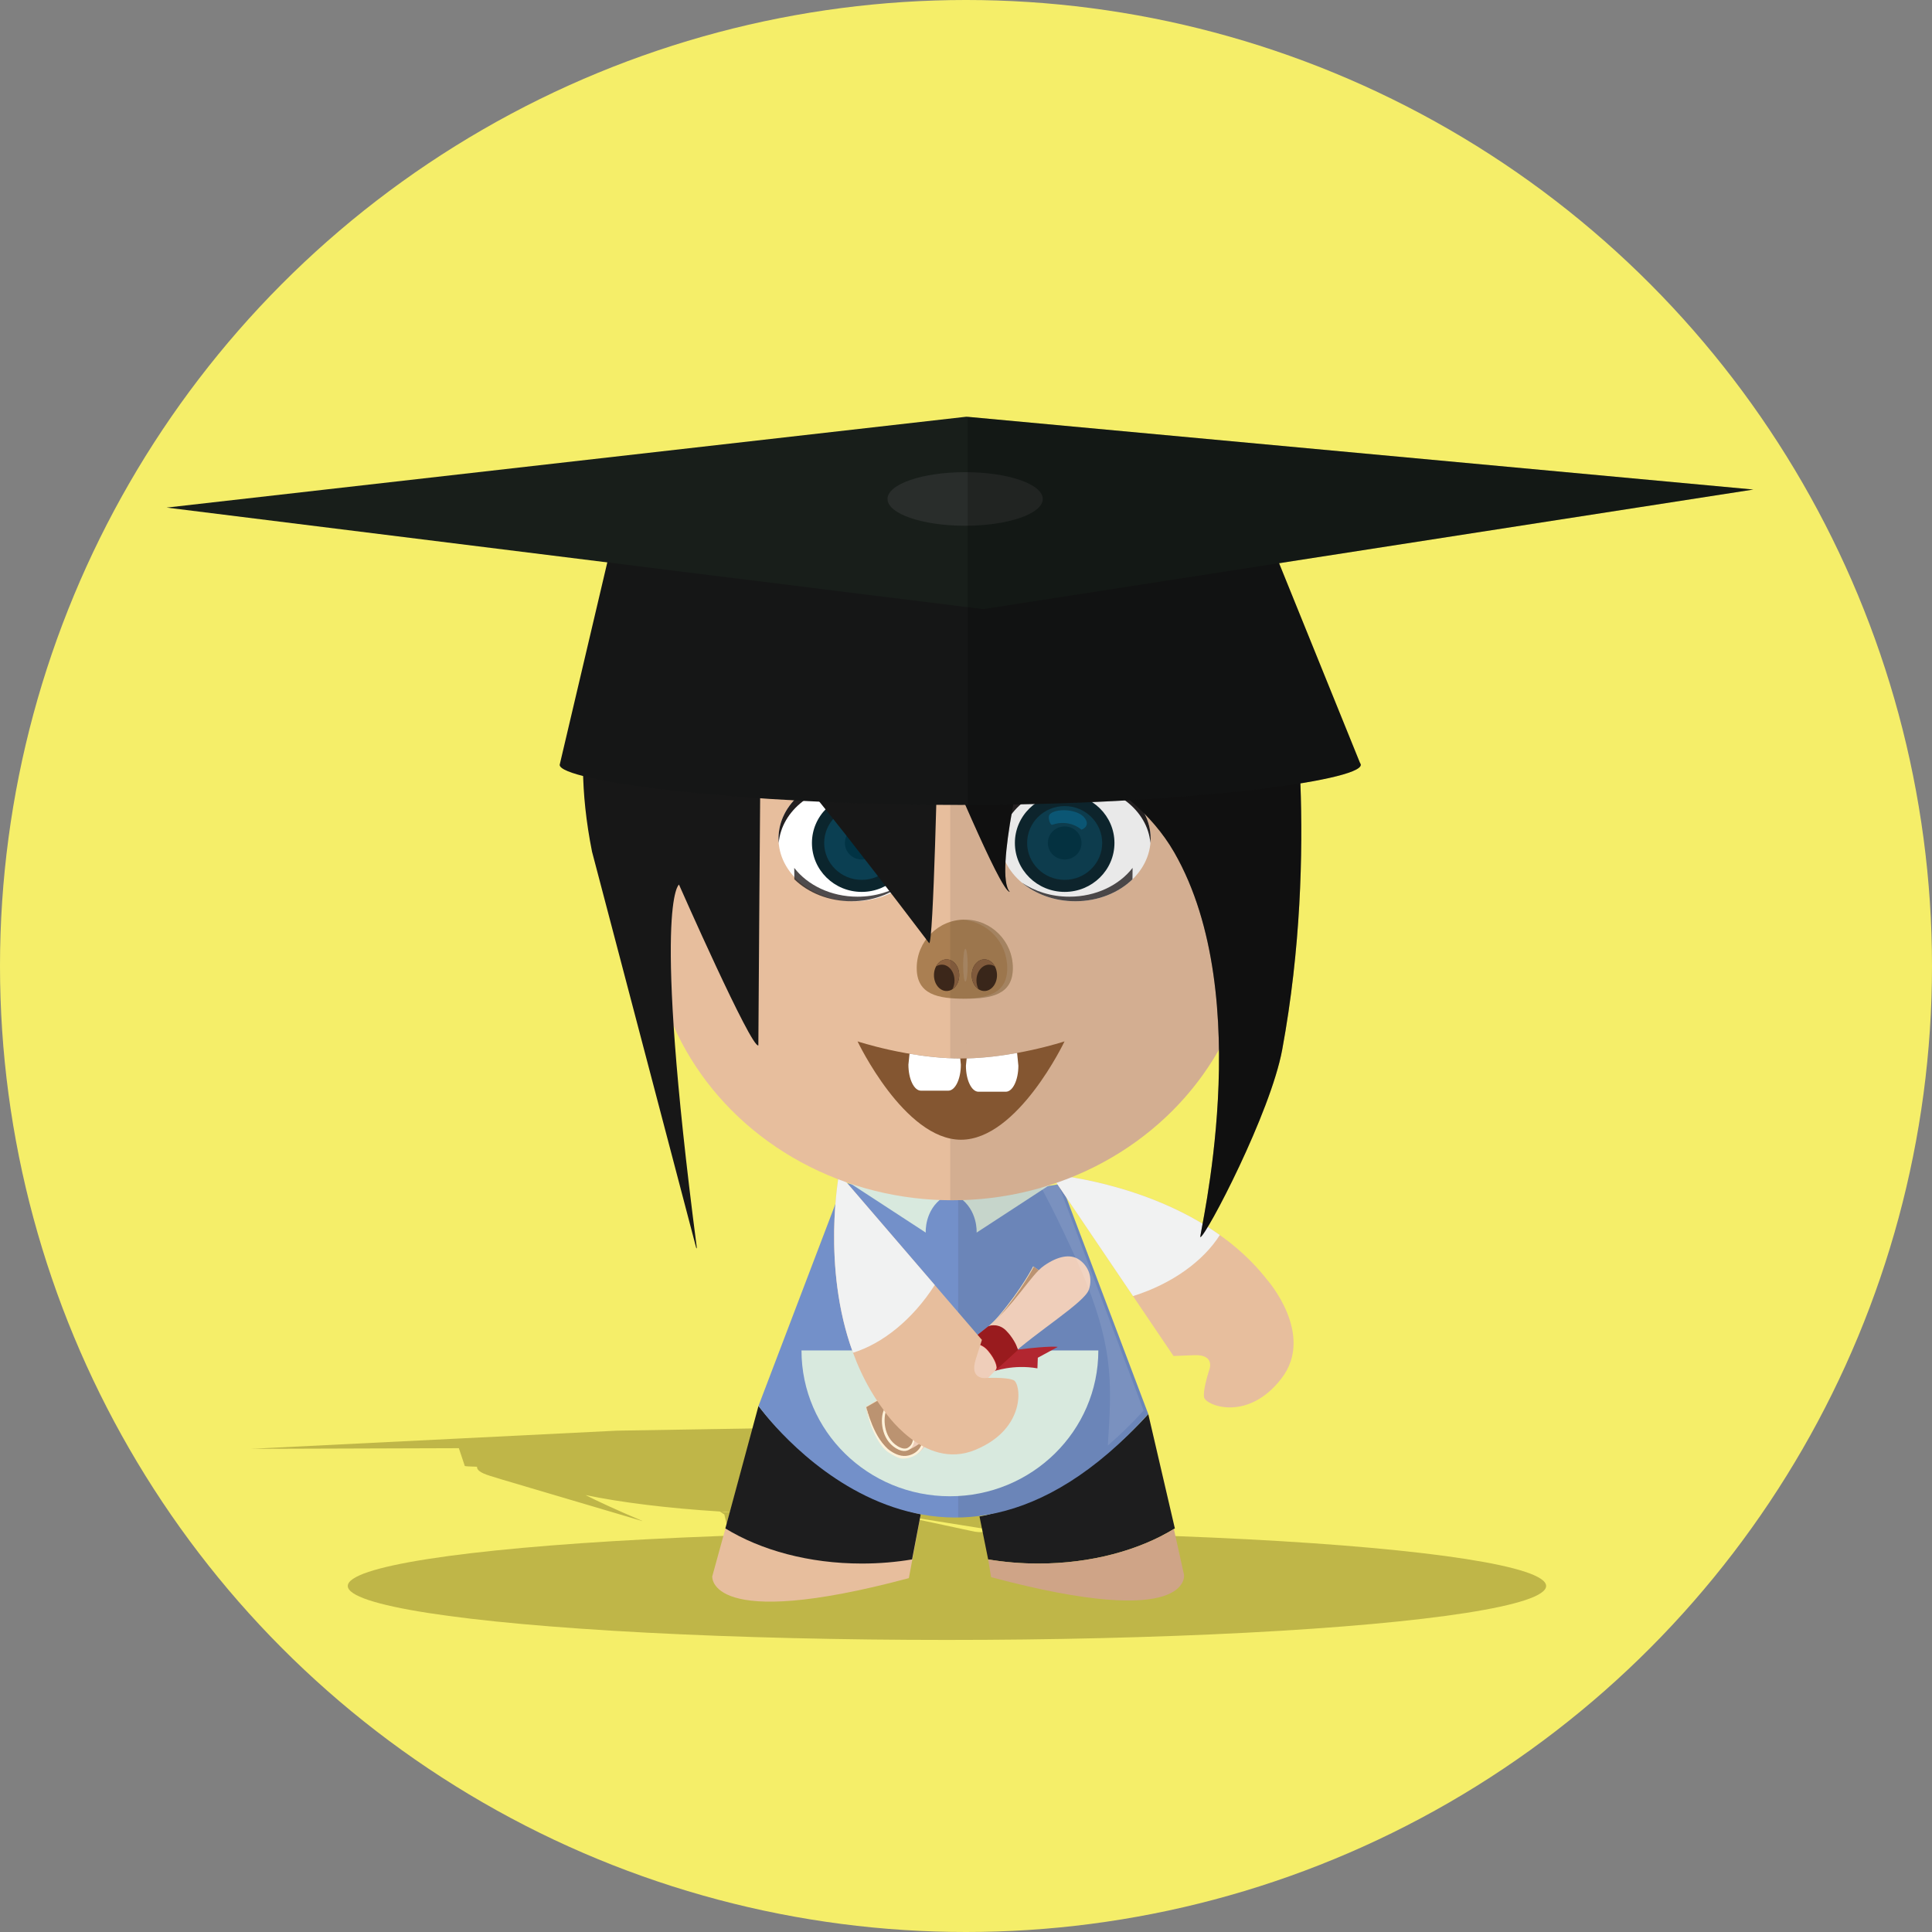 <?xml version="1.0" ?><!DOCTYPE svg  PUBLIC '-//W3C//DTD SVG 1.1//EN'  'http://www.w3.org/Graphics/SVG/1.1/DTD/svg11.dtd'><svg enable-background="new 0 0 512 512" height="512px" version="1.1" viewBox="0 0 512 512" width="512px" xml:space="preserve" xmlns="http://www.w3.org/2000/svg" xmlns:xlink="http://www.w3.org/1999/xlink"><rect x="0" y="0" width="512" height="512" fill="#808080" stroke="none"/><g id="Background_2_"><g id="Background_1_"><g id="Background"><circle cx="256" cy="256" fill="#F5EE69" r="256"/></g></g></g><g id="Ogi_x5F_09"><ellipse cx="250.952" cy="420.299" fill="#BFB648" rx="158.785" ry="14.301"/><path d="M315.226,418.945l-35.448-8.371c-0.004,0.004-0.011,0.006-0.015,0.01l-0.045-0.012   c-1.077,0.846-3.003,1.537-5.329,2.102c2.016-0.596,3.842-1.307,5.429-2.152l-42.918-9.201l41.972,6.693c0,0,0,0,4.821-0.01   c4.872-0.01,5.593,0.658,5.593,0.658s1.131,0.943,2.588,1.326c1.468,0.385,14.652,1.326,16.713-0.758   c2.014-2.035-17.644-4.535-17.644-4.535c-5.564-0.762-11.226-1.387-16.734-1.902c0.001,0,0.002-0.002,0.002-0.004   c-17.602-1.648-33.779-2.15-40.041-2.289c11.958-1.027,18.563-2.986,18.403-5.346c5.188,1.338,10.408,2.906,15.524,4.779   c0.067,0.016,0.111,0.031,0.163,0.049c0.033,0.01,0.073,0.02,0.102,0.031c0.059,0.021,0.104,0.045,0.141,0.068   c0.065,0.039,0.102,0.078,0.125,0.119c2.033,0.736,4.069,1.52,6.105,2.352c0.647,0.092,1.201,0.131,1.658,0.119   c1.163-0.092,1.16-0.383,0.988-0.697c-0.796-1.465-1.561-2.91-3.854-4.455c-1.806-1.215-2.469-2.355-5.938-3.633l-23.684-7.244   c5.533-0.277,8.502-0.514,8.004-0.664c-0.057-0.018-0.185-0.035-0.352-0.055l-30.063-4.68l79.854-4.375l-137.872,2.273   l-96.849,4.814l54.977-0.172l1.579,4.719c0.129,0.078,1.263,0.146,3.239,0.199c-0.081,0.82,0.851,1.615,3.444,2.412l3.028,0.934   l25.087,7.426l0,0l11.334,3.354l0.908,0.27c-0.001-0.014-0.002-0.025-0.006-0.039c-7.359-3.135-12.065-5.324-15.045-6.857   c9.127,1.926,21.771,3.508,35.634,4.365c0.008,0.008,0.016,0.014,0.027,0.021c0.008,0.008,0.017,0.014,0.027,0.021   c0.018,0.014,0.039,0.029,0.062,0.047c0.012,0.008,0.02,0.016,0.031,0.023c0.079,0.057,0.184,0.131,0.317,0.221   c0.004,0.004,0.009,0.006,0.014,0.01c0.063,0.043,0.134,0.09,0.209,0.139c0.01,0.006,0.02,0.012,0.029,0.018   c0.081,0.053,0.17,0.107,0.267,0.168h0c0.055,0.033,0.112,0.068,0.171,0.104l1.945,8.105c0,0,0.078,0.016,0.219,0.041l3.662,4.971   l0.169,0.25c0.005,0.002,0.012,0.002,0.018,0.002l1.639,2.225c0,0,4.189,2.736,43.842,0.852l-2.864-1.945l-1.144-0.814   c5.123,0.27,10.256,0.377,15.157,0.242l6.762,2.008c0.021,0.002,0.043,0.002,0.064,0.004l2.939,0.873   C326.11,422.199,315.226,418.945,315.226,418.945z M192.542,400.732l0.521,0.051c-0.333-0.016-0.665-0.031-0.995-0.049l-0.999-0.15   c1.61,0.098,3.238,0.186,4.876,0.266C194.873,400.814,193.739,400.775,192.542,400.732z M232.557,400.629l0.071,0.012   c-0.192,0.008-0.381,0.018-0.57,0.027C232.226,400.654,232.391,400.641,232.557,400.629z M232.343,400.736l0.412-0.076l0.305,0.049   C232.855,400.717,232.621,400.725,232.343,400.736z" fill="#BFB648"/><path d="M201.011,373.209l-12.255,44.537c0,0-1.358,14.773,52.104,0.475l3.011-16.139   C243.871,402.082,216.932,396.371,201.011,373.209z" fill="#E7BE9D"/><path d="M259.579,401.891l2.293,11.369c4.25,0.715,8.711,1.096,13.312,1.096c14.025,0,26.763-3.539,36.166-9.305   l-7.046-30.307C283.012,398.26,259.586,401.852,259.579,401.891z" fill="#1D1D1E"/><path d="M243.998,401.305l-2.292,11.955c-4.251,0.715-8.711,1.096-13.312,1.096   c-14.025,0-26.763-3.539-36.167-9.305l8.775-32.451C220.09,396.959,243.992,401.266,243.998,401.305z" fill="#1D1D1E"/><path d="M313.776,417.314l-2.693-12.105c-9.377,5.67-22.003,9.146-35.898,9.146c-4.601,0-9.062-0.381-13.312-1.096   l-0.035-0.176l0.821,4.881C316.121,432.262,313.776,417.314,313.776,417.314z" fill="#CFA487"/><path d="M223.599,313.266L201.002,372.6c0,0,46.214,65.057,103.302,2.145l-23.09-61.025   C281.214,313.719,246.706,320.414,223.599,313.266z" fill="#7390C9"/><g><path d="M279.764,312.986l-20.95,13.664c0,0,0.393-5.977-4.631-9.357    C249.158,313.91,255.213,318.338,279.764,312.986z" fill="#D8E9DE"/><path d="M224.38,312.986l20.949,13.664c0,0-0.392-5.977,4.632-9.357    C254.986,313.91,248.931,318.338,224.38,312.986z" fill="#D8E9DE"/></g><path d="M253.927,316.51v85.643c14.899-0.227,32.079-7.244,50.377-27.408l-23.09-61.025   C281.214,313.719,268.826,316.121,253.927,316.51z" fill="#1E1E1E" opacity="0.1"/><g><linearGradient gradientTransform="matrix(0.938 -0.347 0.347 0.938 -114.422 135.032)" gradientUnits="userSpaceOnUse" id="SVGID_1_" x1="247.08" x2="249.819" y1="351.938" y2="357.281"><stop offset="0" style="stop-color:#F2DEC1"/><stop offset="0.204" style="stop-color:#F0DBBD"/><stop offset="0.428" style="stop-color:#E9D2AF"/><stop offset="0.661" style="stop-color:#DDC39A"/><stop offset="0.726" style="stop-color:#D9BE92"/><stop offset="0.829" style="stop-color:#DBC196"/><stop offset="0.927" style="stop-color:#E2C9A1"/><stop offset="1" style="stop-color:#EAD2AF"/></linearGradient><path d="M239.956,385.68c1.293-0.402,2.753-1.387,4.103-2.496c0.451-1.68,0.272-3.643-0.636-5.424    c-0.021-0.041-0.044-0.08-0.065-0.121l-2.439,2.148C242.794,383.137,239.956,385.68,239.956,385.68z" fill="url(#SVGID_1_)"/></g><path d="M212.404,357.879c0,21.342,17.61,38.645,39.334,38.645c21.723,0,39.333-17.303,39.333-38.645H212.404z" fill="#D8E9DE"/><path d="M278.479,311.252c0,0,37.816,2.932,57.295,27.863c0,0,12.844,14.469,3.831,26.182   c-9.013,11.711-20.153,7.105-20.519,4.992c-0.364-2.113,1.464-7.508,1.464-7.508s1.4-3.869-4.079-3.646   c-5.48,0.221-5.48,0.221-5.48,0.221L278.479,311.252z" fill="#E7BE9D"/><path d="M323.265,327.295c-19.811-14.105-44.786-16.043-44.786-16.043l21.778,32.221   C310.674,340.221,318.949,334.129,323.265,327.295z" fill="#F1F2F2"/><g><path d="M263.298,363.43c0,0,5.184-1.941,11.629-0.805l0.105-2.813l5.291-2.869c0,0-1.739-0.375-10.7,0.725    L263.298,363.43z" fill="#B22630"/><linearGradient gradientTransform="matrix(0.938 -0.347 0.347 0.938 -114.422 135.032)" gradientUnits="userSpaceOnUse" id="SVGID_2_" x1="265.146" x2="272.436" y1="331.352" y2="348.129"><stop offset="0.452" style="stop-color:#F2DEC1"/><stop offset="0.585" style="stop-color:#F3E0C5"/><stop offset="0.73" style="stop-color:#F6E7D3"/><stop offset="0.881" style="stop-color:#FAF3E8"/><stop offset="1" style="stop-color:#FFFFFF"/></linearGradient><path d="M273.801,335.596c0,0-2.993,5.967-9.232,13.268c-6.238,7.299-25.201,18.154-28.006,19.809    c-2.806,1.652-7.136,4.141-7.136,4.141s0.464,2.85,1.848,5.875c0.779,1.705,2.087,3.377,3.383,4.826    c0.075,0.088,0.152,0.17,0.229,0.254c0.159,0.178,0.32,0.35,0.478,0.518c0,0-0.008-0.025-0.019-0.068    c1.984,1.787,4.655,2.297,6.824,1.057c2.945-1.684,3.851-5.949,2.027-9.529c-1.758-3.445-5.407-4.998-8.305-3.607    c1.86-1.645,7.912-6.949,10.258-8.428c2.791-1.758,12.899-9.006,16.205-12.154s13.295-14.645,13.295-14.645L273.801,335.596z" fill="url(#SVGID_2_)"/><path d="M273.957,335.691c0,0-2.994,5.967-9.232,13.268c-6.239,7.301-25.201,18.154-28.006,19.809    c-2.807,1.656-7.136,4.141-7.136,4.141s0.464,2.85,1.847,5.877c0.78,1.703,2.088,3.375,3.384,4.824    c0.075,0.086,0.151,0.172,0.228,0.254c0.162,0.176,0.321,0.35,0.479,0.518c0,0-0.007-0.023-0.018-0.068    c1.985,1.787,4.656,2.297,6.825,1.057c2.944-1.682,3.852-5.947,2.026-9.529c-1.757-3.443-5.407-4.996-8.304-3.605    c1.859-1.646,7.91-6.951,10.258-8.43c2.79-1.758,17.125-12.391,20.407-16.439s9.091-10.361,9.091-10.361L273.957,335.691z" fill="#BB9371"/><path d="M237.146,370.188c2.558-2.096,14.775-10.09,23.036-16.998c9.079-7.592,12.831-15.213,16.486-17.762    c3.655-2.551,6.968-3.199,9.293-1.621c2.327,1.576,3.76,4.604,2.591,7.99c-1.171,3.385-13.763,11.059-21.116,17.811    c-7.353,6.752-22.033,23.912-24.189,25.615c-1.28,1.01,3.099-3.016,1.801-7.697c-1.299-4.68-4.714-4.959-5.632-5.348    c-2.259-0.957-5.223,1.475-4.652,0.609C235.247,372.055,235.973,371.15,237.146,370.188z" fill="#EFCEBA"/><path d="M240.699,384.193c1.293-0.402,2.753-1.387,4.104-2.496c0.45-1.68,0.271-3.643-0.637-5.424    c-0.021-0.043-0.043-0.08-0.065-0.123l-2.439,2.148C243.538,381.648,240.699,384.193,240.699,384.193z" fill="#EFCEBA"/><g><path d="M241.887,385.984c-0.345,0.148-0.71,0.271-1.092,0.359c-1.971,0.459-2.723,0.141-5.125-1.316     c-2.49-1.416-5.319-6.785-6.086-12.119c0,0,2.055,8.783,6.501,11.672c1.355,0.881,2.915,1.549,4.666,1.141     c1.375-0.318,2.489-1.107,3.141-2.221c1.636-2.797,1.435-7.197-1.733-9.721c-2.07-1.648-4.243-1.768-5.586-1.332     c-0.826,0.27-1.433,0.748-1.709,1.35c-0.752,1.639-0.967,7.027,3.014,9.455c1.234,0.752,2.284,0.842,2.957,0.254     c2.039-1.365,0.824-5.482,0.824-5.482c1.112,2.039,0.925,4.746-0.408,5.914c-0.554,0.482-1.784,1.107-3.814-0.131     c-4.033-2.459-4.222-7.926-3.192-10.168c0.369-0.801,1.176-1.455,2.218-1.795c1.963-0.639,4.278-0.109,6.194,1.416     c3.394,2.701,3.592,7.443,1.824,10.465C243.89,384.727,242.991,385.506,241.887,385.984z" fill="#FFF2DA"/></g><path d="M255.635,356.512c0,0,0.627-0.381,0.962-0.307c0.336,0.072,3.059-0.781,5.191,1.738    c2.131,2.521,2.344,4.234,2.308,4.605s-0.338,0.693-0.338,0.693s5.492-5.035,5.734-5.25c0.243-0.215,0.166-0.344,0.041-0.617    c-0.273-0.867-1.256-2.93-3.056-4.721c-1.801-1.787-3.998-1.436-4.66-1.066L255.635,356.512z" fill="#C42026"/><path d="M255.733,356.436c0,0,0.628-0.385,0.963-0.311c0.337,0.072,3.06-0.781,5.192,1.738    c2.131,2.521,2.343,4.234,2.308,4.605c-0.036,0.371-0.339,0.693-0.339,0.693s5.492-5.035,5.735-5.25    c0.242-0.215,0.165-0.344,0.042-0.617c-0.273-0.869-1.258-2.932-3.057-4.721c-1.802-1.789-3.999-1.436-4.662-1.066    L255.733,356.436z" fill="#991B1E"/></g><path d="M222.365,311.059c0,0-7.122,37.256,11.805,62.605c0,0,10.579,16.199,24.25,10.586   c13.672-5.613,12.159-17.572,10.217-18.48c-1.943-0.908-7.628-0.564-7.628-0.564s-4.102,0.332-2.446-4.895   c1.654-5.229,1.654-5.229,1.654-5.229L222.365,311.059z" fill="#E7BE9D"/><path d="M226.057,358.486c-8.396-22.824-3.692-47.428-3.692-47.428l25.355,29.488   C241.841,349.742,233.787,356.123,226.057,358.486z" fill="#F1F2F2"/><path d="M303.064,373.801l-22.834-60.617c0,0-1.803,0.057-4.896,0.521   c3.332,5.676,10.074,20.002,12.686,26.592c7.111,17.941,6.537,27.324,5.563,42.809   C296.778,380.275,299.789,377.459,303.064,373.801z" fill="#FFFFFF" opacity="0.1"/><ellipse cx="252.348" cy="243.02" fill="#E7BE9D" rx="79.985" ry="75.064"/><ellipse cx="284.977" cy="222.198" fill="#FFFFFF" rx="19.953" ry="16.642"/><ellipse cx="226.263" cy="222.197" fill="#FFFFFF" rx="19.954" ry="16.643"/><path d="M226.263,207.969c10.532,0,19.153,6.808,19.896,15.436c0.035-0.399,0.059-0.801,0.059-1.208   c0-9.191-8.934-16.642-19.954-16.642s-19.954,7.451-19.954,16.642c0,0.406,0.024,0.808,0.058,1.208   C207.11,214.777,215.73,207.969,226.263,207.969z" fill="#231F20"/><path d="M284.977,207.969c10.533,0,19.152,6.808,19.895,15.436c0.035-0.399,0.058-0.801,0.058-1.208   c0-9.191-8.933-16.642-19.952-16.642c-11.021,0-19.953,7.451-19.953,16.642c0,0.406,0.022,0.808,0.057,1.208   C265.823,214.777,274.444,207.969,284.977,207.969z" fill="#231F20"/><path d="M290.83,198.767c2.854-0.594,5.662-0.969,8.375-1.15c-3.268-0.58-8.199-0.649-15.549-0.008   c-11.125,0.968-20.234,6.114-20.234,13.657c0,1.375,0.304,2.701,0.863,3.954C267.016,208.287,277.376,201.568,290.83,198.767z" fill="#231F20"/><path d="M220.022,198.767c-2.853-0.594-5.662-0.969-8.375-1.15c3.268-0.58,8.199-0.649,15.548-0.008   c11.125,0.968,20.235,6.114,20.235,13.657c0,1.375-0.304,2.701-0.864,3.954C243.836,208.287,233.476,201.568,220.022,198.767z" fill="#231F20"/><path d="M283.375,237.632c-4.779,0-9.158-1.406-12.592-3.745c3.615,3.057,8.637,4.952,14.193,4.952   c6.057,0,11.48-2.254,15.14-5.809l0.03-3.029C296.594,234.592,290.412,237.632,283.375,237.632z" fill="#231F20" opacity="0.8"/><path d="M227.255,237.632c4.779,0,9.158-1.406,12.592-3.745c-3.616,3.057-8.638,4.952-14.194,4.952   c-6.058,0-11.481-2.254-15.141-5.809l-0.03-3.029C214.036,234.592,220.218,237.632,227.255,237.632z" fill="#231F20" opacity="0.8"/><g><path d="M268.416,256.537c0,7.084-5.703,8.133-12.739,8.133c-7.035,0-12.738-1.049-12.738-8.133    c0-7.087,5.703-12.831,12.738-12.831C262.713,243.707,268.416,249.45,268.416,256.537z" fill="#AA7F52"/><ellipse cx="260.869" cy="258.434" fill="#3C271A" rx="3.349" ry="4.195"/><ellipse cx="255.845" cy="255.781" fill="#E7E7E7" opacity="0.15" rx="0.601" ry="4.35"/><path d="M255.677,243.707c-0.25,0-0.496,0.023-0.744,0.038c6.688,0.39,11.996,5.959,11.996,12.793    c0,6.832-5.308,8.047-11.996,8.123c0.248,0.004,0.493,0.01,0.744,0.01c7.036,0,12.739-1.049,12.739-8.133    C268.416,249.45,262.713,243.707,255.677,243.707z" fill="#E7E7E7" opacity="0.15"/><path d="M262.119,255.644c0.557,0,1.08,0.173,1.541,0.473c-0.6-1.132-1.625-1.879-2.791-1.879    c-1.852,0-3.35,1.878-3.35,4.196c0,1.621,0.734,3.025,1.809,3.723c-0.352-0.664-0.559-1.459-0.559-2.316    C258.77,257.523,260.27,255.644,262.119,255.644z" fill="#8B613F"/><ellipse cx="250.858" cy="258.434" fill="#3C271A" rx="3.35" ry="4.195"/><path d="M249.607,255.644c-0.556,0-1.079,0.173-1.541,0.473c0.6-1.132,1.626-1.879,2.792-1.879    c1.851,0,3.35,1.878,3.35,4.196c0,1.621-0.735,3.025-1.809,3.723c0.352-0.664,0.558-1.459,0.558-2.316    C252.956,257.523,251.457,255.644,249.607,255.644z" fill="#8B613F"/></g><g><g><ellipse cx="282.148" cy="223.396" fill="#0B252D" rx="12.968" ry="13.193" transform="matrix(-5.271872e-004 -1 1 -5.271872e-004 58.901 505.661)"/><g opacity="0.3"><path d="M282.152,233.174c5.495-0.002,9.947-4.383,9.944-9.784c-0.004-5.4-4.46-9.777-9.955-9.774      c-5.492,0.003-9.945,4.383-9.942,9.784C272.202,228.802,276.657,233.177,282.152,233.174z" fill="#097BA8"/></g><g><ellipse cx="282.147" cy="223.396" fill="#013344" rx="4.456" ry="4.38"/></g></g><path d="M278.871,218.566c-0.612,0.211-1.256-2.053-0.725-2.7c1.433-1.74,7.572-1.597,9.393,1.027    c1.495,2.157-0.937,2.982-0.937,2.982S283.494,216.969,278.871,218.566z" fill="#097BA8" opacity="0.5"/></g><g><g><ellipse cx="228.364" cy="223.396" fill="#0B252D" rx="12.968" ry="13.194" transform="matrix(-5.083521e-004 -1 1 -5.083521e-004 5.085 451.873)"/><g opacity="0.3"><ellipse cx="228.363" cy="223.395" fill="#097BA8" rx="9.779" ry="9.949" transform="matrix(5.242387e-004 1 -1 5.242387e-004 451.638 -5.085)"/></g><g><ellipse cx="228.364" cy="223.396" fill="#013344" rx="4.455" ry="4.38"/></g></g><path d="M225.087,218.566c-0.612,0.211-1.255-2.053-0.723-2.7c1.432-1.74,7.572-1.597,9.392,1.027    c1.496,2.157-0.937,2.982-0.937,2.982S229.71,216.969,225.087,218.566z" fill="#097BA8" opacity="0.5"/></g><path d="M252.348,167.957c-0.175,0-0.348,0.005-0.523,0.006v150.116   c0.175,0.002,0.348,0.006,0.523,0.006c44.175,0,79.986-33.607,79.986-75.063C332.334,201.563,296.524,167.957,252.348,167.957z" fill="#1E1E1E" opacity="0.1"/><g><path d="M342.031,177.352c-9.493-48.566-64.51-60.77-94.063-58.266c-10.139,0.859-20.187,2.152-30.071,4.879    c0.688-2.09,0.571-4.999-4.825-5.818c0,0,4.459,1.092,0,4.836l-2.59-4.836c-0.032,0.419,0.264,4.008-0.521,4.836l-4.862-0.8    c0,0,3.579,2.738,4.124,3.201c0.23,0.196,0.397,0.69,0.514,1.196c-5.321,1.958-10.588,4.418-15.786,7.553    c-8.642,5.21-49.704,28.018-37.063,91.545l27.665,105.207c0.035-0.098,0.071-0.195,0.104-0.299    c-11.962-91.746-4.719-96.165-4.719-96.165s19.209,43.592,21.035,42.616c0,0,0.527-80.07,0.639-80.239    c0.036-0.061,0.072-0.116,0.109-0.169c0.012-0.015,0.022-0.03,0.035-0.045c0.119-0.157,0.241-0.283,0.371-0.352    c2.339-1.772,41.483,50.325,44.089,53.689c1.161,1.157,2.307-52.768,2.307-52.768c1.606,2.17,16.418,38.963,19.082,39.209    c-4.326-4.664,4.436-39.209,4.436-39.209s27.024,7.668,39.133,28.715c22.208,38.601,6.359,102.085,6.936,102.003    c1.673-0.6,18.599-32.941,21.691-49.713C349.688,224.544,342.031,177.352,342.031,177.352z" fill="#171717"/></g><path d="M250.469,118.916v82.23c4.51,10.023,14.944,35.015,17.137,35.218   c-4.326-4.664,4.436-39.209,4.436-39.209s27.024,7.668,39.133,28.715c22.208,38.601,6.359,102.085,6.936,102.003   c1.673-0.6,18.599-32.941,21.691-49.713c9.887-53.616,2.23-100.808,2.23-100.808C332.799,130.123,280.518,117.284,250.469,118.916z   " fill="#020202" opacity="0.3"/><g><path d="M256.091,276.439c-0.016-0.045-0.037-0.096-0.055-0.143c0.004,0.016,0.004,0.033,0.009,0.051    c0.013,0.053,0.039,0.105,0.054,0.137C256.096,276.473,256.096,276.453,256.091,276.439L256.091,276.439z" fill="#231F20"/></g><path d="M254.678,280.506c-13.715,0-27.415-4.527-27.415-4.527s12.369,26.061,27.417,26.061   c15.051,0,27.432-26.061,27.432-26.061S268.396,280.506,254.678,280.506z" fill="#845631"/><path d="M244.068,289.041h7.239c1.839,0,3.33-3.086,3.33-6.893l-0.163-1.645c-4.669-0.016-9.329-0.549-13.439-1.246   l-0.296,2.891C240.739,285.955,242.229,289.041,244.068,289.041z" fill="#FFFFFF"/><path d="M269.545,279.043c-4.027,0.73-8.665,1.334-13.365,1.443l-0.199,1.939c0,3.809,1.49,6.895,3.329,6.895h7.24   c1.838,0,3.329-3.086,3.329-6.895L269.545,279.043z" fill="#FFFFFF"/><path d="M360.4,202.146l-24.458-60.371l-174.46,4.958l-13.165,55.957c0,4.303,47.525,10.626,106.151,10.626   c58.633,0,106.157-6.323,106.157-10.626C360.625,202.528,360.537,202.342,360.4,202.146z" fill="#151616"/><polygon fill="#181E1A" points="260.577,161.434 464.651,129.733 256.118,110.432 44.157,134.515  "/><path d="M276.346,132.23c0,3.919-9.211,7.099-20.572,7.099c-11.367,0-20.571-3.18-20.571-7.099   c0-3.924,9.205-7.101,20.571-7.101C267.135,125.129,276.346,128.306,276.346,132.23z" fill="#292D2B"/><path d="M256.456,110.463v102.849c57.714-0.14,104.169-6.368,104.169-10.623   c0-0.162-0.088-0.348-0.226-0.544l-21.429-52.889l125.68-19.523L256.456,110.463z" fill="#010101" opacity="0.2"/></g></svg>